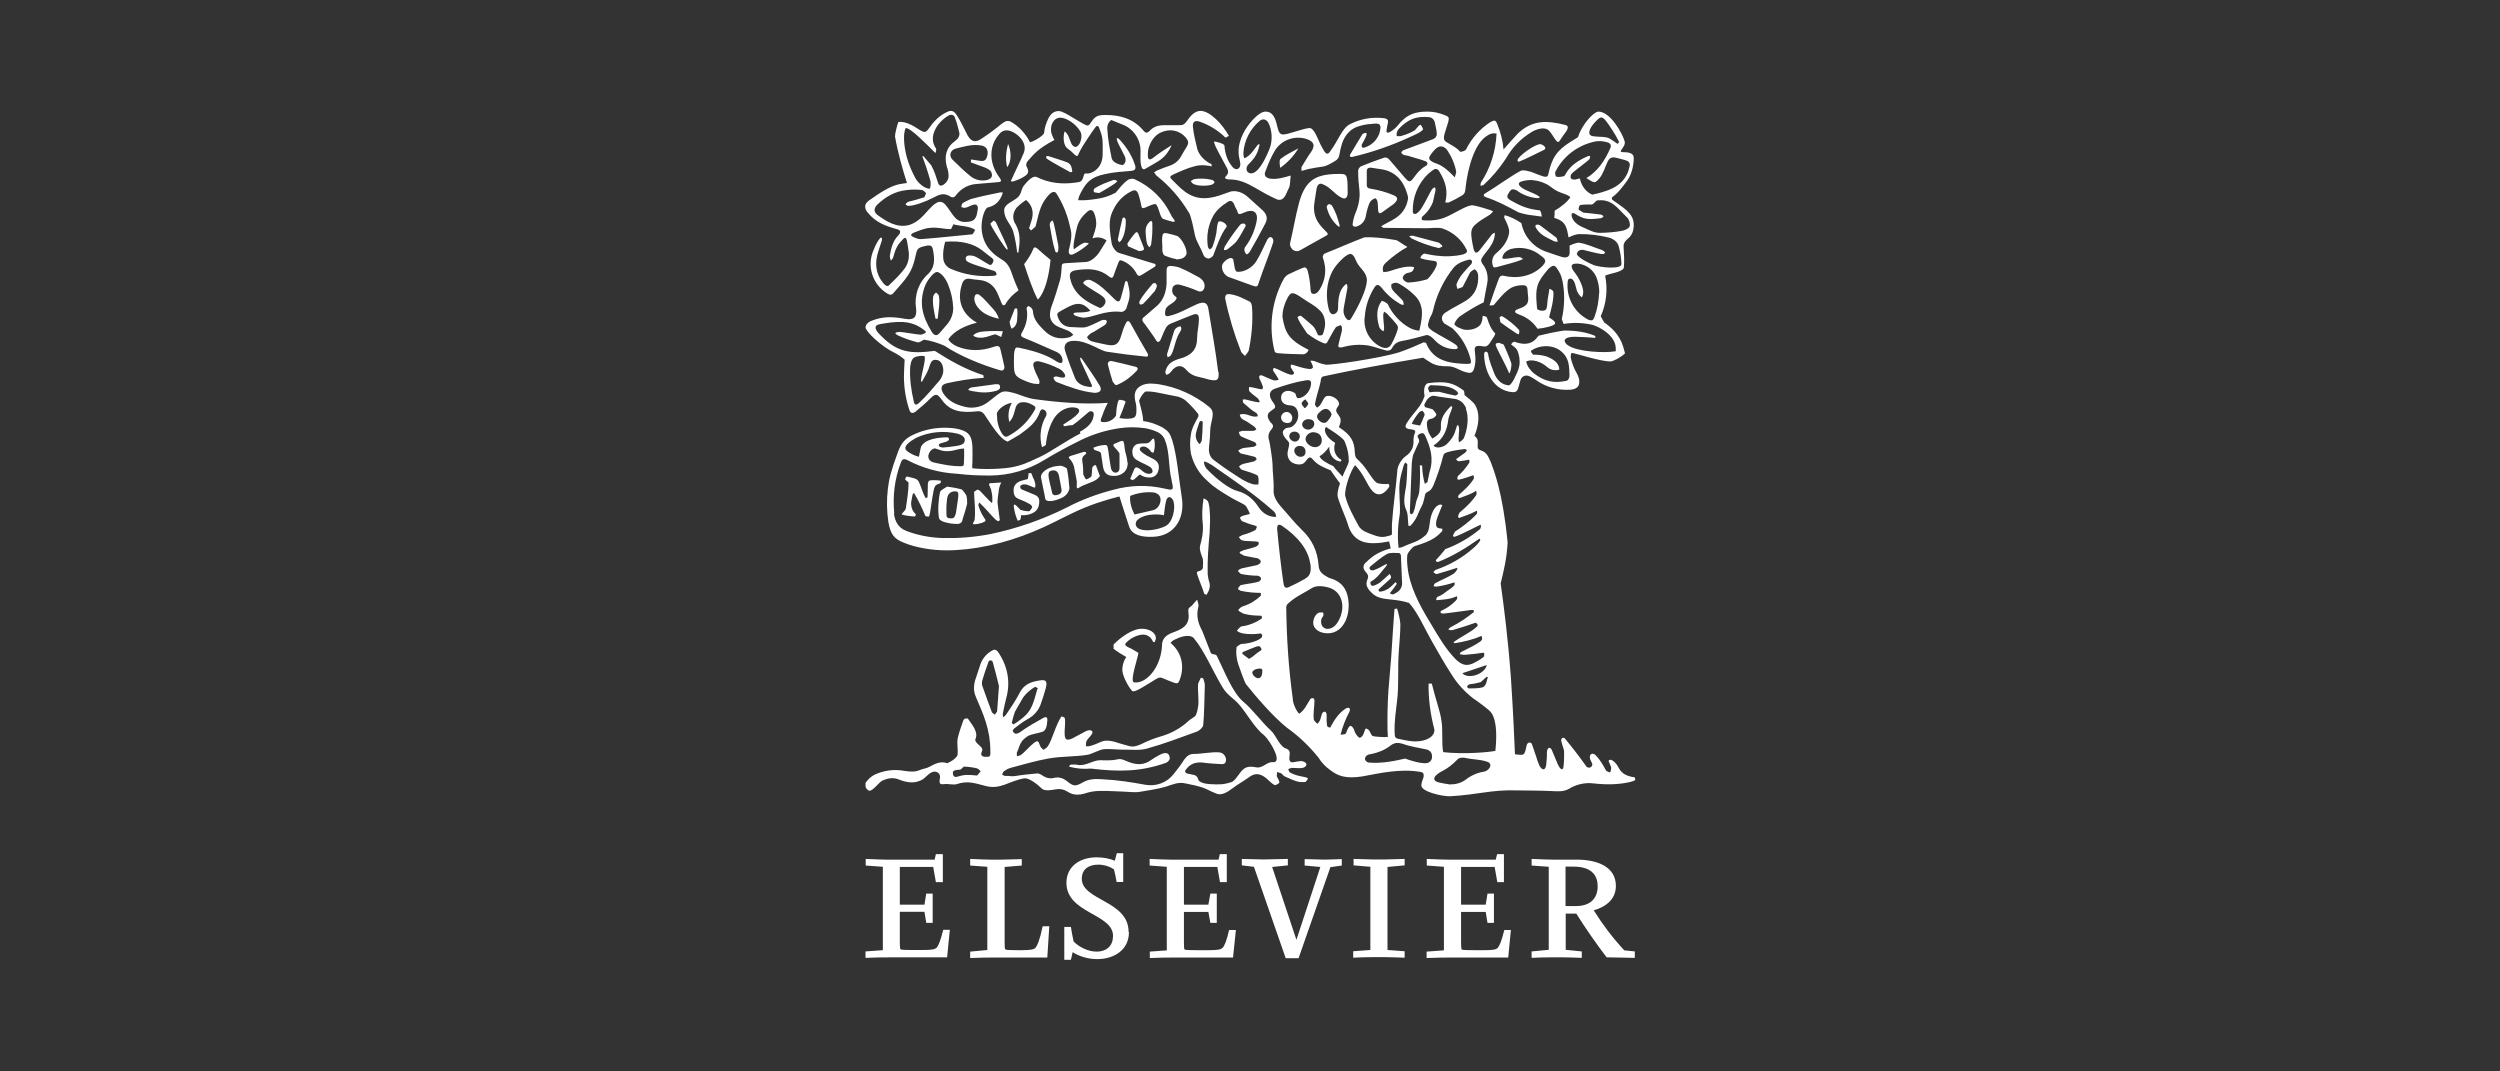<?xml version="1.0" encoding="UTF-8"?>
<svg id="Layer_1" data-name="Layer 1" xmlns="http://www.w3.org/2000/svg" viewBox="0 0 140 60">
  <rect x="0" y="0" width="140" height="60" fill="#333333" stroke="none"/>
  <defs>
    <style>
      .cls-1 {
        fill: #fff;
        stroke-width: 0px;
      }
    </style>
  </defs>
  <path class="cls-1" d="M60.47,24.18c.46-.24.73-.54.77-.89.07-.31-.21-.28-.27-.22-.26.21-.59.53-.91.74-.15,0-.3.03-.45.06-.04-.01-.08-.07-.06-.1.29-.19.61-.37.82-.62.13-.16.07-.3-.19-.33-.29-.04-.63.07-.9.31-.45.39-.67,1.24-.71,1.78-.1.09-.13.09-.22.13-.16-.59-.08-1.23.24-1.76.04-.11.01-.29-.15-.34-.1-.04-.14-.01-.19.09-.22.64-.61.91-1.15,1.31-.05.04-.54.31-.67.39-.43-.13-.91-.94-1.32-1.54-.08-.11-.22-.18-.36-.16-.89.1-1.55.03-2.03-.67-.22-.29-.31-.34-.58-.09-.3.31-.59.55-.89.8-.16.1-.27.07-.33-.13-.2-.6-.3-1.23-.3-1.87,0-.27.03-.67.04-.93-.17-.15-.36-.28-.56-.38-.75-.36-1.62-1.19-1.63-1.43,0-.06.04-.21.25-.33,1.09-.48,1.94-.07,2.26-.13.27-.02.36-.22.32-.62-.11-.72.15-1.45.7-1.93.37-.39.34-.83.25-1.31-.04-.22-.1-.28-.32-.26-.59.13-.56.15-.68.67-.07.33-.19.68-.37.95-.24.38-.56.7-.84,1.03-.1.13-.21.13-.35.04-.84-.51-1.17-1.56-.76-2.46.1-.26.24-.53.39-.68l.07.03s0,.1-.01.15l-.18.55c-.22.65-.19,1.25.24,1.8.14.18.27.23.34.15.27-.27.56-.53.79-.83.3-.33.38-.74.3-1.17-.02-.16-.05-.32-.08-.48-.04-.23-.14-.22-.25-.07-.27.27-.39.48-.52.98-.02.07-.07.13-.13.18-.04-.08-.06-.17-.06-.26.07-.45.18-.84.46-1.13.19-.2.14-.31-.04-.36-.64-.18-1.19-.36-1.67-.95-.08-.09-.13-.21-.13-.33,0-.13.07-.22.21-.33.56-.39,1.13-.79,1.68-.91.22-.04.34-.06.45-.07-.25-.79-.52-1.73-.67-2.61,0-.18.13-.67.19-.81.13-.01.27-.01.5.07.26.09.5.25.73.4.23.13.3.13.45-.07.26-.38.56-.71.95-.91.13-.07.22-.11.31-.11.13,0,.22.07.35.27.22.35.4.75.59,1.11.22.38.46.4.8.16.38-.25.72-.5,1.07-.79.33-.25.42-.25.77,0,.32.22.67.63.84.99.04.07.78-.33.8-.51.03-.32.12-.55.24-.81.16-.32.38-.41.58-.41.19,0,.53.21.79.37l.56.33c.3.16.31.16.49-.11.2-.31.37-.37.79-.37.82,0,1.56.21,2.12.88.1.13.2.15.33.02.23-.24.45-.33.88-.33h.76c.17,0,.28.01.44-.21.21-.3.45-.59.78-.59.53,0,1.23.75,1.59,1.4l-.19.1c-.4-.39-.87-.69-1.4-.88-.33-.13-.47,0-.42.33.04.39.15.79.24,1.19.11.36.43.68.79.84l.02.13c-.06-.01-.13-.04-.22-.04-.23-.04-.47-.04-.7.02-.45.11-.85.3-1.25.48-.2.1-.2.15-.03.31.22.21.43.45.68.63.72.54,1.43.43,2.23.13l.37-.13c.33-.06.69.07.96.33l.8.72c.25.24.31.46.15.76-.26.51-.55,1.03-.84,1.53-.04.08-.11.15-.19.19-.1-.07-.19-.26-.09-.42.36-.45.58-1.07.65-1.49.07-.42-.15-.61-.54-.5l-.33.13c-.14.05-.19,0-.22-.15-.05-.13-.12-.21-.16-.34-.09-.22-.22-.3-.41-.15-.33.21-.57.42-.77.74-.29.53-.4,1.13-.31,1.73,0,.07.07.13.11.17.06-.03.12-.08.15-.15.1-.26.17-.52.22-.8.02-.16.04-.44.1-.58.04-.07.16-.04.22-.02.17.07.24.15.26.27-.33.42-.54,1.05-.76,1.62-.04.07-.18.17-.27.17-.1,0-.24-.1-.27-.19-.13-.36-.37-.71-.47-1.06-.24-1.21-.32-1.28-.37-1.35-.47-.79-1.08-1.48-1.8-2.05-.06-.06-.09-.13-.13-.18.07-.03.12-.09.19-.11.23-.1.47-.19.71-.27.3-.11.5-.3.64-.57.08-.16.19-.31.28-.47.13-.22.11-.34-.05-.53-.29-.34-.74-.48-1.17-.36-.45.11-.73.44-.88.87-.06.15-.07.32-.07.48,0,.24.07.3.27.17.33-.27.71-.5,1.06-.73-.16.38-.4.68-.73.89-.22.14-.45.26-.67.39-.19.13-.25.07-.31-.15-.05-.24-.03-.48-.03-.72.04-.7-.39-1.35-1.05-1.58l-.59-.24c-.16.12-.24.31-.22.51.04.65.14,1.11.25,1.66.1.22.35.31.6.36.15-.07.27-.28.07-.61l-.29-.57c-.03-.07-.07-.14-.09-.22,0-.03-.02-.08,0-.12.04.01.07.01.15.09.37.4.67.85.86,1.42.07.22,0,.31-.21.33-.49.04-.99.07-1.46.18-.78.16-1.04.45-1.32.96-.12.22-.18.36-.19.5.27.02.59,0,1.03-.07.38-.05.74-.17,1.07-.35.21-.24.37-.49.68-.71.09-.07.3-.09.38-.04.9.4,1.62,1.11,2.04,2,.03.09.12.18.16.25.09.1.05.14-.07.13-.18-.05-.37-.1-.53-.16-.07-.03-.12-.13-.15-.21l-.16-.46c-.09-.19-.13-.19-.32-.12-.1.04-.2.07-.36.15-.13.05-.2.07-.23-.07-.04-.22-.1-.45-.16-.65-.09-.24-.19-.3-.42-.18-.45.23-.77.57-.99,1.02-.21.43-.29.73-.1,1.87.04.22.22.5.43.56l1.93.59c.1,0,.16.11.04.19-.24.16-.5.3-.74.46-.13.07-.19.04-.25-.07-.17-.33-.45-.59-.79-.73-.13-.06-.19-.04-.24.1-.09.21-.19.51-.27.73-.04.11-.1.16-.22.07-.55-.46-1.13-.48-1.8-.39-.33.04-.49.13-.41.47.19.93.99,1.36,1.68,1.66.1-.03.18-.1.24-.19.1-.15.07-.3-.07-.43-.27-.23-.83-.5-1.11-.75-.04-.15.27-.28.45-.17.5.23.89.65,1.29,1.04.21.2.3.18.37-.11.07-.22.15-.56.22-.82.04-.13.12-.09.15,0,.05.19.11.45.11.67,0,.24-.08.45-.15.67-.04.22-.22.34-.4.3-.85-.08-1.5.32-2.03.33-.12,0-.37-.07-.5-.13-.19-.15.09-.16.15-.16.22,0,.56,0,.73-.1-.05-.07-.15-.16-.23-.22-.48-.39-1.01.02-1.42.23-.23.13-.24.16-.15.4.15.37.42.51.78.51.21,0,.41.03.62.02.1,0,.2-.03.3-.07.27-.1.52-.24.77-.35.31-.04.3.11.16.27l-.63.39c-.07.04-.14.06-.19.1-.09.07-.2.18-.19.22.04.08.13.17.24.21.3.09.59.13.88.2.46.09.65-.04.78-.49.07-.25.15-.49.27-.72.07-.15.16-.16.25-.01.31.58.64,1.14.97,1.71.06.13,0,.19-.12.17-.72-.07-1.43-.16-2.15-.27-.24-.04-.48-.19-.73-.3-.37-.17-.74-.33-1.17-.31-.36,0-.57.22-.45.57.16.5.35,1.01.55,1.51.14.34.48.47.84.5.17.02.11-.1.07-.18l-.59-1.28c-.07-.22-.01-.24.1-.07.33.49.67.96.96,1.45.18.31-.04.4-.27.41-.75-.07-1.43-.33-2.15-.61-.07-.03-.18-.19-.16-.25.13-.13.3,0,.45,0,.17.03.24-.04.18-.18-.08-.15-.21-.27-.36-.33-.34-.17-.7-.3-1.07-.39-.22-.04-.37.05-.33.25.06.26.18.49.31.76.04.07.04.18.01.25-.13,0-.3.04-.85-.2-.56-.23-.56-.39-.56-1.07,0-.15,0-.44.03-.57.06-.19.07-.22.24-.19.58.12,1.17.27,1.74.55.17.07.33.22.51.29.15.05.22,0,.2-.15-.01-.2-.14-.37-.33-.45-.61-.26-1.22-.55-1.83-.79-.15-.06-.2-.13-.12-.28.24-.4.37-.87.27-1.37,0-.04.04-.09.09-.13.16.04.27.18.27.34.04.43.33.73.62,1.02q.57.59,1.37.4c.1-.01.18-.09.27-.15-.07-.06-.15-.16-.25-.21-.15-.07-.31-.12-.48-.19-.53-.2-.69-.58-.51-1.14.19-.51.35-1.03.5-1.55.06-.24.07-.5.09-.76,0-.15.11-.15.2-.16l1.17-.07c.3-.02.63-.37.75-.57l.39-.63c-.23-.18-.53-.22-.79-.12.09-.29.21-.56.21-.84,0-.18-.04-.39-.12-.58-.07-.18-.2-.21-.35-.1-.28.24-.52.52-.61.91s-.25,1.09-.17,1.22c.18-.13.42-.31.57-.36.07-.02.2,0,.27.04-.26.24-.57.45-.86.59-.22.1-.3-.03-.26-.24.25-.96.1-1.04.01-1.51-.15-.59-.39-1.15-.72-1.66-.1-.13-.27-.09-.49.18-.36.43-.45.79-.63,1.54l-.04.15-.25.22-.11-.13c.1-.34.2-.54.2-.82,0-.33-.15-.57-.37-.76-.27.18-.53.4-.59.52-.17.26-.17.6.01.85.28.5.24.99.15,1.58l-.07-.02c-.04-.38-.11-.76-.21-1.13-.06-.24-.22-.44-.34-.65-.13-.19-.24-.59-.13-.75.15-.26.62-.39.79-.63.19-.28.1-.4.33-.65.14-.17.45-.52.67-.4.67.33,1.38.41,2.13.31.32-.04.39-.04.48-.36.07-.27.11-.09.38-.18.45-.15.69-.56.69-1.04,0-.27.01-.54-.01-.82-.02-.24-.11-.47-.19-.68-.06-.14-.16-.11-.22,0-.19.24-.5.73-.67.99-.1.16-.18.31-.26.48-.04.13-.1.16-.22.04-.12-.13-.25-.24-.39-.34-.24-.16-.27-.65-.17-.96.1.06.18.18.24.33.09.21.13.45.3.52.22.11.43-.33.4-.64,0-.04-.02-.15-.07-.22-.24-.42-.78-.76-1.11-.76-.39,0-.63.48-.48.93.04.12.09.21.15.32-.91.48-1.16.79-1.52,1.21-.04.05-.09.2-.04.27.17.33.1.44-.24.63-.16.09-.37.17-.53.22-.02.01-.07-.02-.11-.03,0-.03.02-.06.04-.09.22-.5.47-.97.68-1.48.22-.54-.27-1.05-.71-1.22-.29-.11-.52-.04-.71.22-.48.58-.59,1.52.09,2.41.1.15.07.21-.1.22-.39.03-.77.07-1.17.1-.47.02-.91.25-1.19.63-.09.13-.21.16-.33.07-.3-.19-.56-.14-.88.04-.52.27-1.13.49-1.46.49-.05,0-.12-.04-.16-.09.03-.04.07-.11.19-.15.32-.07.58-.16.86-.24.05-.05.07-.18.1-.23-.05-.07-.16-.17-.24-.18-.27-.03-.54-.03-.81,0-.71.07-1.22.39-1.67.81-.21.21-.22.42,0,.59.52.37,1.08.74,1.78.56.49-.16.79-.52,1.11-.88.27-.28.59-.62.91-.26.45.52.54,1.06,1.28.96.28-.03.4-.13.48-.39l.06-.32c.02-.21-.09-.31-.29-.23-.13.04-.25.12-.39.15-.07.02-.16,0-.24-.03,0-.07.02-.18.07-.22.13-.09.3-.16.45-.23.56-.15,1.08-.26,1.63-.37.06-.01.11-.01.17,0l-.05.16c-.2.46-.47.6-.83.69-.04.04-.13.15-.2.36-.23.74-.1,1.51.4,2.05.18.2.4.36.63.5.39.22.49.59.63.99.09.24.19.49.3.73-.31.22-.57.48-.75.8-.07.07-.13.04-.18-.04l-.22-.53c-.19-.47-.52-.76-1.04-.81-.19-.01-.37-.04-.55-.07-.22-.02-.36.07-.43.32-.29.89-.01,1.66.84,2.14-.68.17-1.25.45-1.6.92.04.13.24.31.51.42.67.27,1.35.24,1.98.03.37-.13.39-.04.45.22l.19.83c.04.2-.07.31-.25.24-1.02-.3-2.23-.79-3.1-1.37-.37-.16-.75-.28-1.15-.34-.13.07-.24.17-.36.15-.38-.1-.74-.22-1.1-.39-.18-.1-.19-.16.04-.19.34,0,.96.15,1.28.15.31-.1.31-.15.12-.28-.75-.59-1.6-.45-2.43-.31-.3.06-.32.2-.15.44,1.08,1.22,1.89,1.22,3.21,1.06.86.55,1.72,1.04,2.72,1.36l.02.15c-.72.04-1.4.16-2.05.3-.33.07-.39.27-.22.56.27.43.69.63,1.17.75.35.1.7.07,1.04-.07.4-.19.66-.52,1.04-.73.22-.12.59.01.82.07.34.11.67.26,1.02.31,1.38.19,2.85.31,4.13.21-.16.3-.27.58-.37.87-.07.18,0,.22.18.21.27,0,.53-.16.65-.37.02-.21.02-.39.07-.6.02-.11.05-.27.13-.28.05,0,.37.04.33.13-.11.33-.21.57-.34.89.12.02.24.04.37.04.52,0,.6-.07.58-.59,0-.15-.03-.29-.07-.44-.07-.39.01-.65.35-.83.33-.16.67-.11.99-.07,1.03.17,2,.61,2.81,1.27.41.33.05.78.05,1.4,0,.39-.07.79-.07.99.01.32.15.49.27.58.36.27.75.55,1.13.79.39.25.58.41,1.04.56.1.03.24.03.33.02.02-.16.02-.32-.02-.48-.22-.15-.53-.22-.89-.34-.07-.02-.13-.11-.17-.19.07-.07.16-.12.26-.15l.58-.13s.12-.07.15-.13c-.03-.05-.07-.12-.12-.13-.24-.07-.55-.13-.75-.18-.07-.02-.11-.09-.17-.16.08-.07.18-.12.28-.15l.59-.07c.06-.02.11-.05.16-.1-.02-.06-.05-.13-.1-.16-.13-.06-.73-.28-.8-.35-.05-.05-.07-.13-.09-.22.09-.04.2-.07.28-.06h.5c.07,0,.15-.04.2-.09-.03-.06-.08-.12-.13-.16-.24-.15-.33-.25-.59-.37-.13-.07-.19-.15-.21-.3.09-.02.22-.04.33-.01.18.04.27.1.47.13.05.01.15,0,.21-.02,0-.05-.02-.11-.05-.15-.07-.07-.17-.11-.26-.18-.13-.09-.36-.31-.5-.42-.04-.04-.02-.15-.03-.19h.15c.18.04.45.12.59.14.27.05.23.01.12-.18-.16-.15-.33-.24-.49-.42-.04-.06-.03-.16-.02-.24.25.01.51.13.74.13.02-.04.04-.07.04-.13-.05-.15-.11-.3-.19-.45-.07-.17.02-.24.15-.19.18.07.46.22.65.27.07.02.17,0,.27-.04-.09-.18-.19-.32-.31-.5-.02-.04,0-.11.04-.16.3.09.62.3.89.37.13.05.21,0,.24-.06.02-.07-.2-.3-.19-.39,0-.06.02-.07.05-.11l.52.16c.38.1.59.13.65.04.07-.02,0-.2-.12-.41.3-.02.33.12.86.22.2.05,2.98-.34,4.11-.69.45-.15.96-.37,1.38-.56l.13.03c.32.82.99,1.07,1.68,1.14.2.02.42.04.63.04.2,0,.24-.05.19-.25-.17-.67-.52-1.28-1.03-1.75l-.45-.27c-.19-.2-.17-.43.04-.59.36-.24.83-.47,1.19-.69.52-.33.7-.85.67-1.39,0-.14-.07-.28-.19-.36-.1.04-.2.1-.27.19-.14.3-.28.54-.41.8-.1.05-.2.07-.29.11-.02-.09-.07-.18-.05-.27.16-.46.56-.83.83-1.13.11-.19-.05-.26-.13-.24-.3.07-.62.18-.85.43-.57.71-.97,1.54-1.17,2.43-.05.23-.15.31-.22.53-.1.33-.09.4.19.6.41.27.94.51,1.33.79.16.17.07.24-.09.23-.42,0-.83-.19-1.11-.5-.15-.16-.27-.27-.45-.29-.4.1-.96.27-1.37.33-.24.04-.42.14-.55.36-.08.19-.25.22-.45.15-.3-.08-.59-.19-.89-.25-.5-.08-1-.04-1.48.1-.2.03-.24-.01-.19-.21.05-.24.13-.48.18-.72,0-.1.02-.26-.07-.31-.1.04-.24.07-.28.13-.16.23-.27.48-.42.73-.1.2-.13.2-.34.11-.3-.13-.58-.31-.84-.51-.2-.32-.42-.59-.52-.86-.04-.07.07-.13.17-.13.22.18.49.4.69.59.13.15.18.3.27.49.02.04.24.04.27-.04.03-.07.07-.19.1-.34.07-.3.02-.71-.24-.97-.33-.33-.55-.4-1-.71-.56-.39-.65-.36-.85.01-.16.31-.27.65-.27,1.04.15.91.36,1.28,1.46,1.84-.01.06-.05.11-.09.15-.07.06-.11.1-.24.1-.39-.01-.93-.02-1.35-.06-.12,0-.19-.04-.22-.11-.34-1.35-.17-2.78.49-4.01.06-.12.15-.22.27-.29.23-.12.59-.27.82-.37.13-.06.2-.01.26.12.1.36.13.61.16.91.01.19.02.37.1.41.18.07.33-.07.42-.22.33-.54.42-1.15.18-1.8-.02-.06.03-.18.1-.22.76-.3,1.46-.62,2.23-.91.43-.02.98.02,1.74.15.13.01.39.24.67.39-.35.18-.86.55-1.22.89-.1.1-.22.24-.13.52.3-.01.45-.1.67-.16.34-.1.56-.15.83-.15.07,0,.15.01.22.03,0,.09-.05.17-.1.23-.1.09-.25.07-.36.13-.11.07-.22.19-.15.32.05.09.2.19.3.18.36-.02.68-.07,1.05-.18.16-.13.79-.95.43-1.02-.2-.04-.63-.07-.82-.17.03-.11.11-.21.22-.25.19.03.42.09.71.12.49.06.98.04,1.46-.07.2-.07.27-.15.2-.27-.27-.56-.76-.99-1.36-1.19-.27-.07-.59-.01-.87-.01l-2.39-.02c-.05,0-.11-.04-.16-.07.04-.04.09-.08.13-.1.22-.13.48-.24.71-.4.34-.23.56-.56.65-.99.02-.08.02-.15,0-.23-.22-.82-.67-1.41-1.6-1.51l-.46-.07c-.17-.01-.24.06-.24.22,0,.29.01.45,0,.74,0,.15.07.2.24.22.43.07.86.19,1.26.36.24.1.3.24,0,.5l-.67.48c-.12.07-.17.01-.19-.1-.01-.18-.01-.37-.04-.54-.02-.06-.05-.12-.1-.17-.16.03-.29.14-.36.3-.09.24-.15.46-.19.69-.04.28-.24.51-.51.59-.13.04-.25-.01-.23-.14.02-.15.05-.3.1-.45.22-.52.33-.96.28-1.45-.04-.34-.07-.68-.07-1.02-.01-.15.07-.28.22-.33.4-.16.78-.31,1.2-.45.14-.05.26,0,.37.15l.85.99c.22.24.28.23.48-.04.18-.25.37-.48.65-.64.15-.07.15-.22-.02-.28-.32-.12-.64-.19-.97-.3-.07-.02-.16-.02-.24-.05-.05-.02-.12-.09-.12-.13s.07-.11.12-.13c.61-.22,1.11-.42,1.66-.62.15-.07.22-.19.2-.34-.01-.2-.07-.37-.1-.56-.03-.18-.15-.31-.33-.33-.74-.07-1.19.13-1.69.65-.1.11-.15.26-.12.41.09.01.16.01.23,0,.36-.1.59-.21.79-.33.13-.15.24-.3.31-.3.04,0,.13.19.15.25-.07.09-.15.18-.73.43-1.04.48-2.13.86-3.25,1.12-.15.01-.14-.08-.1-.15.21-.36.45-.74.68-1.13.22-.13.28-.07.2.13-.07.16-.15.3-.24.46-.02.15.04.19.13.17.51-.14.88-.58.92-1.11,0-.19-.09-.25-.28-.24-.28.02-.59.04-.87.13-.52.13-.83.5-1,.97-.07.22-.12.45-.16.68-.04.24-.25.33-.47.45-.36.22-.55.18-.86.24-.26.04-.52.1-.78.18,0-.09-.02-.17,0-.22.18-.28.33-.56.52-.82.26-.38.19-.59-.22-.74-.67-.22-1.4.03-1.78.62-.22.36-.39.78-.54,1.17-.1.23,0,.37.24.42.38.07.83-.07,1.17-.17-.02.11-.03.54-.07.63l-.22.48c-.14.24-.3.32-.56.19-.4-.19-.79-.4-1.17-.63-.45-.26-.88-.45-1.37-.45-.05,0-.1,0-.15-.01-.16-.04-.17-.09-.07-.19.13-.13.13-.25.06-.41l-.51-.95c-.1-.18-.19-.36-.24-.56.13-.02.59.13.59.22.04.52.19.89.47,1.22.21.21.4.07.42-.13.04-.27-.33-.72.15-1.74.21-.46.85-1.25,1.26-1.25.22,0,.41.1.54.42.07.15.13.5.19.65.06.15.13.22.3.21.4-.05.96-.3,1.41-.36.29-.04.51.68.65.94.22.39.33.72.58.3.43-.59.63-1.26,1.09-1.47.58-.29,1.23-.4,1.87-.32.2.02.26.1.22.3-.04.12-.04.24-.07.37-.04.14.08.19.24.07.22-.13.37-.3.52-.49.39-.42.77-.62,1.53-.62.36,0,.63.07.95.19.24.09.28.13.22.37l-.22.71c-.07.33-.02.37.27.53.25.15.45.25.61.45.12,0,.23-.04.32-.11.31-.63.78-1.17,1.37-1.55.24-.13.3-.12.39.11.2.5.31.94.35,1.42.27-.31.58-.65.8-.89.8-.76,1.6-.75,2.67-.48.27.07.06.34-.1.55l-.21.31c-.07.11-.12.12-.21.02-.13-.16-.27-.43-.4-.56-.24-.24-.68-.1-.97.07-.6.36-1.1.87-1.44,1.48-.36.55-.78,1.05-1.26,1.49-.19.07-.19.07-.15-.13.54-.82.84-1.77.88-2.75-.18-.04-.36,0-.51.11-.74.42-1.11,1.89-1.22,2.88-.02.21-.02.37-.21.48-.31.18-.43.25-.74.39-.07.01-.12,0-.19,0,.15-.65.04-1.11-.33-1.73-.07-.12-.15-.18-.29-.13-.07.04-.15.1-.32.24-.59.55-.91,1.34-.88,2.14,0,.15.15.15.25.07.13-.11.2-.2.28-.34.19-.31.34-.64.52-.95.03-.07.12-.13.19-.15.04.07.04.16.02.22l-.13.59c-.12.32-.32.6-.59.82-.05.07-.09.21.06.22.64.03,1.01-.04,1.56-.33.58-.3.96-.54,1.22-.51.17.02,1.04.27,1.11.33-.04.09-.11.12-.16.18-.09.07-.51.3-.7.46-.3.24-.4.36-.34.85.03.22.07.43.12.65.02.07.07.16.12.18.07,0,.15-.06.19-.11.24-.3.48-.62.72-.92.04-.04.09-.07.15-.09,0,.06.01.11,0,.15-.05.36-.24.64-.46.91l-.15.19c-.19.27-.21.32-.01.59.22.33.26.69.19,1.04-.05.26-.13.65-.19,1.02-.47.22-.94.52-1.34.79-.25.22-.3.4-.3.45.12.15.23.17.46.27.33.1.94-.02,1.05-.37.04-.08.07-.24.07-.38.12.02.22.02.25.12.12.37.22.62.46.87-.03.1-.07.17-.18.33-.14.23-.26.43-.46.39-.07,0-.16-.03-.24-.03-.15,0-.3,0-.27.27.03.34.07.5,0,.85-.04.19-.1.4-.3.39-.47-.04-.77-.38-1.22-.37-.39.01-.65-.05-.85-.15-.24-.13-.41-.26-.52-.33-1.88.31-3.95.69-5.56,1.04-.17.04-.16.15-.19.33-.09.41-.24.81-.31,1.22-.01.07.07.15.12.21.04-.04.11-.07.16-.13.1-.14.16-.3.27-.45.19-.21.7.01.79.3.07.17-.16.25-.15.45.01.16.25.31.25.52,0,.19-.07.3-.1.4.7.45.87.82.89,1.4.02.18.02.27.12.37.1.1.25.24.32.33.33.38.62.98.85,1.04.11.04.39.06.61.04l.04.12c-.07.17-.27.38-.45.44-.51.16-.76-.6-1.04-1.04-.12-.2-.27-.4-.43-.57-.22.24-.59,1.23-.56,1.7.15.63.52,1.25.76,1.71.17.28.5.38.83.5.27.1.48.15.76.07.15-.04.2-.04.27-.1v-.57c.07-1.04.23-2.08.3-2.97,0-.24.18-.64.48-.85.32-.22.45-.52.43-.9,0-.13.02-.26.07-.37.1-.21-.1-.21-.3-.24-.22-.04-.27-.12-.16-.32.21-.35.5-.65.74-.98.15-.24.22-.41.27-.55-.06-.29-.04-.72.25-.73.94-.11,1.34-.03,1.94.42.04.06.04.15.04.22s.17.13.49.45c.24.23.48.88.07,1.87.21.13.2.32.18.54-.01.19.04.22.22.29.22.07.34.21.53.67.16.45.65,1.61.93,4.47-.05.9-.21,1.56-.39,2.29.19,1.37.41,3.06.58,5.37.14,2.18.18,3.3.22,4.2.39.03.5.11.59-.22l.07-.3c.07-.22.29-.14.3-.02l.24.7c.05.2.11.33.19.52.26.36.37.04.37-.22.03-.22.03-.41.03-.61.04-.26.18-.27.27-.1l.34.81c.13.28.26.36.31.19.04-.23.05-.64.04-.96-.05-.19-.13-.39-.16-.55,0-.22.18-.18.22-.11.42.51.83,1.04,1.21,1.58.22.13.36-.1.3-.19-.01-.09-.13-.2-.13-.38.03-.28.3-.16.36-.05.24.24.41.56.55.82.06.05.14.09.22.11.05-.07.07-.19.07-.26-.01-.09-.12-.3-.15-.39.1-.17.31.04.38.11.07.07.15.2.24.36.13.21.36.39.85.45,0,.04.03.1.03.15-.07.04-.18.1-.48.15-.51.1-1.15.12-1.86.04-.48-.06-.96.05-1.37.3-.3.17-.59.15-.94.13-.67-.03-1.34-.03-2.02-.04-1.41-.04-2.12.24-3.71.33-.52,0-1.6-.27-1.6-.6,0-.23.13-.42.13-.54,0-.15-.03-.19-.16-.22-1.14-.2-2.26.06-3.29.25-.88.13-1.34,0-1.8-.37-.26-.18-.47-.41-.64-.68-.51-.64-1.11-1.21-1.77-1.68-.74-.59-1.68-1.67-2.27-2.41-.13-.16-.36-.91-.45-1.13-.11-.32-.14-.65-.1-.98.09-.07.2-.16.28-.17.5-.01,1.11-.25,1.14-.4.05-.11-.03-.21-.13-.18-.26.04-.62.04-.88,0-.15-.02-.33-.09-.39-.16.09-.11.15-.19.24-.24.42-.05.81-.21,1.16-.45,0-.05,0-.1-.03-.15-.33-.01-.58-.01-.94-.1-.13-.04-.26-.11-.36-.21.1-.13.15-.17.27-.22.42-.13.72-.33,1-.59v-.16c-.34,0-.75-.03-1.14-.12-.17-.09-.19-.1,0-.31.27-.07.76-.11,1.02-.2.2-.1.16-.27-.04-.33-.32,0-.65-.04-.96-.1-.2-.18-.22-.19.04-.31l.85-.18c.33-.11.27-.32,0-.4-.26-.03-.44-.09-.7-.13-.34-.17-.33-.19-.06-.3l.54-.15c.15-.04.3-.1.33-.21,0-.04,0-.08-.01-.11-.23-.07-.7-.02-.91-.09-.07-.01-.15-.1-.19-.19l.2-.11c.25-.06.53-.17.73-.28.04-.06.06-.12.08-.19-.04-.03-.1-.06-.15-.07-.27-.07-.42-.13-.69-.24-.15-.19-.14-.22.06-.3l.39-.1c-.05-.13-.12-.26-.19-.39-.03-.05-.08-.1-.13-.13-.22-.13-.54-.27-.78-.42-.45-.27-.91-.54-1.26-.89-.47-.4-.79-.93-.94-1.53-.07-.37-.07-.76,0-1.13.04-.28.2-.58.35-.85.06-.1.1-.19.04-.27-.22-.28-.41-.48-.69-.74-.13-.1-.28-.18-.44-.22-.88-.16-1.43-.33-1.83-.28-.15.14-.27.32-.34.51.07.3.22.76.23,1.14.33.04.71.15,1.11.37.32.21.39.32.52.71.27.89.35,2.03.54,3.24.17,1.16-.44,2.12-1.61,2.16-.64.03-1.16-.1-1.33-.53-.21-.61-.36-1.12-.56-1.73-.83.21-1.71.49-2.6.92-.78.37-1.42.73-2.24,1.06-1.57.65-3.3,1.04-4.85,1.04-.82,0-1.73-.16-2.36-.42-.56-.22-.76-.45-.89-1.17-.09-.6-.1-1.22-.03-1.83.07-.59.17-1.01.58-2.12.18-.49.41-.72.79-.91.64-.31,1.34-.45,2.05-.41.24.01.56.05.79.15.45.16.51.52.53.96,0,.26.01.52,0,.78-.02.21-.01.29-.01.37.56.08,1.74.05,2.3-.07.46-.1.65-.17,1.48-.56.58-.26,1.37-.85,2.28-1.32h0ZM78.24,34.1c.05.11.18.67.18.86,0,.45-.04.87-.09,1.57-.07.92.02,1.86-.1,2.76-.05.45-.16,1.14-.13,1.74,0,.24.04.31.19.34.45.1.74.15.96.15.68,0,1.13-.31,1.07-.69-.22-.83-.33-1.69-.32-2.55h.18c.25,1.02.47,1.54.54,2.08.09.49,0,1.33.1,1.76,1.14.13,2.51.01,2.92-.07.1-.94.07-1.89-.33-2.25-.17-.16-.68-.54-.91-.69-.48-.37-.9-.83-1.22-1.35-.49-.77-.62-1.02-1.05-1.77-.4-.7-.67-1.3-.94-1.71-.17-.27-.32-.45-.39-.52-.36-.11-.65-.15-1.04-.19-.48-.05-.8-.1-1.08-.41-.24-.24-.33-.43-.19-.75.07-.17-.02-.29-.15-.43-.14-.18-.1-.37.07-.5.42-.42.82-.62,1.37-.77l-.09-.39c-.22.03-.47.1-.91.1-.62,0-1.17-.25-1.4-1.06-.08-.29-.45-1.11-.55-1.47-.07-.22,0-.5.11-.82-.19-.24-.36-.5-.52-.73-.33-.14-.73-.28-1-.61-.11-.13-.16-.14-.26-.07-.09.07-.11.16-.24.27-.12.1-.36.11-.59.01-.22-.09-.33-.32-.33-.54.02-.3.17-.56.04-.68-.23-.24-.45-.52-.17-.71.07-.07.24-.05.35-.1.29-.16.44-.51.36-.83-.06-.24-.19-.36-.44-.38-.35-.02-.5-.2-.5-.43,0-.3.26-.42.5-.37.1.02.23.07.31.15.02.11.07.27.16.25.4-.04.71-.46.71-.85,0-.13-.09-.2-.35-.14-.48.07-1.07.25-1.66.45-.33.11-.37.37-.19.67.06.07.1.15.15.22.07.12.04.21-.07.27l-.15.11c-.18.13-.2.28-.09.48.03.07.07.13.13.18.13.12.13.22,0,.37-.15.16-.2.39-.12.6.05.17.19,1.14.19,1.32,0,.5.09.99.06,1.46-.02.34.15.64.48,1.01.36.39.62.75,1.1,1.22.57.54.88,1.19.94,1.98.02.37.2.5.56.7.75.21,1.01.63,1.1,1.2.15,1.02-.35,2-1.26,1.91-.47-.04-.7-.33-.7-.57,0-.26.13-.52.35-.59.04-.01.17,0,.2,0,.02.05.03.11.02.16,0,.07-.09.1-.12.24-.02.09-.02.27.07.38.1.13.27.17.45.11.21-.07.35-.24.45-.43.42-.76.21-1.67-.6-1.87-.26-.07-.63-.11-.87.03-.5.31-.94.49-1.36.88-.07.06-.11.15-.1.24.02,1.69.13,3.37.36,5.05,0,.36.27.82.37.88.3-.22.37-.43.63-.84.13-.07.19-.03.22.08,0,.38-.08.74-.04,1.07.02.1.13.19.21.25.18-.16.19-.41.26-.59.2-.21.24.02.25.08-.01.24,0,.47.02.59,0,.1.1.12.18.14.22-.43.49-.82.84-1.05.21-.15.34-.02.22.19-.21.4-.37.82-.48,1.25.07,0,.14,0,.21-.02.04-.01.11-.03.13-.15.15-.37.23-.42.4-.15.07.25.19.43.33.5.22-.06.24-.33.33-.52.24.01.25.27.37.4.08.07.76.09.88.07l-.02-.39c-.01-.79,0-1.42.05-2.2.06-.82.15-1.66.19-2.38.03-.59.1-1.5.15-2.2l.15-.02ZM89.36,18.93c-.18-.03-.92-.07-1.12-.07-.16,0-.61,0-.62.23,0,.07.09.19.19.25.54.37,2.06.44,2.67.33.01-.15,0-.32-.05-.45-.15-.45-.71-.85-1.22-1.02-.54-.13-1.1-.15-1.65-.06l-.1-.27c.18-.8.16-1.54.04-2.13-.07-.33-.15-.48-.33-.74-.1-.15-.22-.14-.36-.03-.09.07-.18.17-.33.37-.51.62-.49,1.04-.4,1.97.06.04.13.09.3.09s.24-.07.26-.3c.01-.31.09-.64.13-.93.07.02.21.11.22.16.03.48-.13.99-.24,1.44.03.05.39.21.33.36-.04.11-.59.25-.98.28-.22-.34-.54-.6-.91-.75-.22-.09-.47-.16-.28-.31l.3-.12c.52-.22.35-.51.33-1.02-.02-.19-.1-.24-.27-.24-.26.01-.43.04-.65.15-.39.24-.68.63-.96.95-.05.05-.16.03-.25.03.15-.47.34-.98.49-1.4.05-.15.12-.3.28-.26.8.19,1.62.03,2.18-.53.24-.25.24-.37-.07-.59-.47-.4-1.11-.53-1.71-.37-.24.1-.41.24-.45.49-.02.15.72-.06.98-.04.07,0,.13.07.18.11-.48.21-1.02.31-1.48.45-.15.04-.21,0-.23-.15-.06-.24.03-.5.23-.65.35-.3.62-.65.7-1.11.04-.25-.16-.63-.27-.85-.01-.06.01-.1.02-.15.29.07.7.27.94.45.15.77.71,1.39,1.46,1.62.26.09.53.19.81.27.25.07.45,0,.43-.27v-.37c.21-.1.46-.17.52-.16.42.06.85.27,1.29.41.3.15.15.25-.06.22-.33-.05-.65-.15-.96-.22-.2-.04-.36.04-.39.24.13.24.74.52.96.61.33.12,1.56.26,1.54-.07-.01-.33-.06-.66-.15-.98-.07-.27-.31-.43-.57-.5-.54-.13-1.09-.2-1.65-.19-.13,0-.37.07-.59.19l-.07-.36c-.12-.5-.36-.62-.73-.74.02-.15.02-.24.02-.4.33-.19.73-.5.88-.76-.13-.13-.37-.19-.5-.24-.5-.18-.56-.37-.9-.52-.25-.12-.52-.18-.8-.2-.25,0-.59.06-.67.16-.04.07,0,.17.15.27.22.17.69.3.92.46.15.08.07.12-.02.13-.32-.02-.62-.11-.91-.26-.17-.09-.22-.16-.35-.21-.22-.07-.26-.01-.41.24-.11.19.02.28.18.37.53.3.93.47,1.6.54.07.07.09.2.11.35-.67-.09-.89-.1-1.31-.24-.66-.36-1.19-.64-1.83-.85-.12-.05-.16-.13-.03-.21.67-.4,1.31-.89,1.98-1.26.1-.05.25-.03.37,0,.33.06.44.16.76.26.19.07.38.13.42-.05.1-.49.25-.85.39-1.06.3-.45.72-.69,1.28-1.04.21-.71.89-1.43,1.14-1.43.67,0,1.34,1.21,1.47,1.66.09.33-.45.61-.09.61.31,0,.6.05.6.32,0,.47-.13.94-.37,1.28-.25.34-.52.71-.86.94l.02.12c.58.43,1.21.74,1.21,1.4,0,.35-.1.59-.3.76-.16.13-.28.27-.27.47.02.45.05.71.02,1.15-.02.3-.93.36-1.05.49.15.76.07,1.55-.25,2.26l.19.34c.92.65,1.04,1.23,1.17,1.74-.25.24-.67.45-.82.45-.59,0-1.91-.45-2.17-.48-.1.19-.04.36.09.73.12.33.34.56.34.88,0,.15-.02.39-.45.45-.7.06-1.41-.13-1.98-.54-.12-.07-.22-.15-.34-.2-.2-.11-.45-.03-.52.2l-.13.45c-.07.24-.2.27-.53.2-.94-.2-1.38-1.22-1.38-2.12.04-.19.19-.11.22-.02.06.44.25.86.39,1.22.18.34.4.53.77.57.07,0,.18-.14.27-.3.2-.42.39-.71.33-1.2-.02-.17-.07-.42-.2-.57-.06-.07-.16-.13-.27-.22.05-.08.13-.17.2-.15.42.15.73.15.99,0,.16-.09.24-.2.35-.34.36-.09.94-.22,1.43-.29.67,0,1.26.09,1.76.31l-.03.11ZM63.95,35.21c.36,0,.79.18.78.56l-.07.19s-.06,0-.09-.02c-.13-.29-.35-.45-.7-.39-.33.07-.61.23-.82.46-.14.15.15.24.33.33l.37.22c0,.19-.5,1.6-.25,1.65.64.11,1.48-.76,1.57-2-.02-.45.23-.67.72-.83.58-.22.85-.48.76-1.11-.04-.31.13-.22.3-.48l.19-.21c.03.09.1.3.07.39-.13.51-.03.91.22,1.37l.48,1.23c.11.12.22.02.33.15.41.82.87,2.06,1.49,2.58.51.42,1.05,1.17,1.54,1.61.28.25.48.88.83,1,.25.09.24.22.21.45-.04.28.07.33.18.33.17-.02.33-.07.51-.07.39.08.3.34.01.39-.19.02-.38-.01-.57-.01-.07.01-.13.04-.2.07.02.07.05.15.1.19.31.17.53.19.84.26.06,0,.1.04.17.07-.02.05-.09.17-.15.2-.1.01-.22.01-.34,0-.27-.06-.53-.18-.79-.3-.09-.03-.15-.13-.23-.19-.07-.03-.15-.04-.22-.07,0,.09-.03.17-.02.24.06.12.19.33.13.37-.02.04-.2.15-.25.12-.22-.1-.4-.36-.61-.48-.27-.17-.51-.17-.76,0-.26.18-.49.33-.73.48-.3.2-.63.52-.99.52-.2,0-.7-.3-.92-.37-.42-.13-.55-.15-.99-.24-.37-.09-.7.05-1.08.18-.46.14-.96.2-1.46.29-.28.05-.61,0-.91-.01-.45-.01-.88-.05-1.31-.04-.3,0-.61.05-.89.15-.13.04-.27.06-.39.06-.2,0-.39-.05-.58-.18-.19-.12-.41-.16-.63-.12-.21.04-.62.12-.79-.04-.21-.21-.71-.62-.99-.57-.88.15-1.31.65-2.17.42-.61-.16-1.01-.3-1.6-.1-.15.06-.53-.03-.69,0-.22.03-.3-.01-.27-.24l.02-.12c.04-.23-.19-.4-.41-.32-.24.07-.39.33-.62.45-.42.21-.82.15-1.28-.03-.31-.13-.63-.07-.93.07-.19.1-.5.56-.71.56-.07,0-.19-.12-.22-.22v-.22c.13-.19.29-.34.49-.45.53-.25,1.12-.33,1.69-.22.27.04.56.07.81-.03.2-.09.41-.1.59-.2.33-.18.62-.33,1-.2.27-.13.42-.22.56-.42.07-.33-.05-.68.03-1.01.07-.3.2-.67.3-.95.06-.15.16-.13.26-.12.27.39.59.76.43,1.13-.11.25.47.43.37.68-.1.19-.05.31.14.33h.15c.17.01.18-.1.17-.31,0-1.22-.39-2.06-.8-3.02-.17-.37-.14-.74,0-1.11l.25-.76c.13-.36.43-.67.76-.8.04,0,.17.04.2.1.54.76.74,1.69.48,2.61-.07.27-.13.56-.19.86-.01.07,0,.15.02.22.05-.04.12-.09.16-.15.27-.4.54-.79.76-1.22s.55-.59.98-.67c.47-.1.6-.04.48.42-.07.27-.16.53-.24.77-.12.42-.4.76-.79.96-.27.15-.51.35-.74.52-.09.12-.11.11-.01.23.09.11.22.04.33-.02.44-.32.89-.57,1.34-.82.16-.07.22-.01.2.18-.02.22-.05.53-.27.61-.24.08-.57.12-.79.22-.14.09-.27.19-.37.32-.15.22-.15.37-.27.61-.02.05,0,.14,0,.22.07-.03.15-.03.2-.06.29-.21.45-.45.73-.67.22-.17.27-.15.36.13.03.09.1.16.19.24.09-.06.19-.11.25-.2.26-.39.42-1.16.76-1.67.06,0,.13.04.18.07.07.17-.02.76,0,.88,0,.36.12.43.45.27.25-.13.48-.26.73-.39.27-.13.48-.03.33.18-.08.13-.21.22-.28.36-.04.07-.04.2-.04.3.07,0,.18.01.25-.02.2-.05.39-.14.58-.22.26-.12.53-.08.82,0,.27.1.56.16.82.24.22.05.45-.04.65-.13.38-.19.77-.34,1.17-.45.54-.17,1.04-.45,1.46-.84.1-.1.24-.16.36-.26.09-.07.16-.42.17-.53.07-.3-.04-.99.01-1.31.04-.07.1-.24.15-.32l.13.04c.04.11.09.28.09.37-.02.53-.03,1.72-.09,2.24,0,.12-.21.31-.33.36-.94.34-1.88.7-2.82.96-.42.12-.89.05-1.34.06-.36,0-.71-.05-1.05-.03-.27.02-.67.27-.95.32-.77.12-1.44.07-2.2.21-.71.13-1.38.33-2.06.51-.18.05-.27.1-.42.21-.05.04-.07.13-.09.18.07.04.15.09.22.07.17-.01.31.04.49.01.42-.07.83-.11,1.26-.15.09,0,.21.06.29.12.21.14.42.19.65.13.25-.06.48,0,.7.17.39.31.48.33.93.07.34-.19.72-.19,1.1-.16.85.04,1.63.17,2.4.31.6.1,1.2-.13,1.57-.61.22-.27.42-.54.59-.81.14-.19.3-.31.52-.31.48,0,.96-.12,1.43-.09.27.02.39.27.39.42-.01.16-.07.25-.26.24-.36-.02-.72-.04-1.07-.09-.37-.03-.67.07-.89.36-.12.13-.09.22.09.27.07,0,.17.04.25.05.19.02.28.11.33.29.04.11.27.22.65.24.5.03.76.03,1.19-.11.18-.06.3-.27.42-.42.28-.41.48-.51.98-.41.36.07.59-.31.91-.29.59.07-.07-1.11-.45-1.49-.51-.38-.92-1.13-1.37-1.68-.33-.41-.72-.56-1-1.06-.54-.9-.99-2-1.59-2.72-.24-.24-.75-.07-1,.06-.12.04-.22.11-.3.21.73.62.76,1.47.5,2.1-.07.2-.15.19-.36.11-.19-.07-.39-.15-.57-.23-.13-.07-.24-.04-.37.04-.55.33-1.22.79-1.34.68-.22-.22-.58-.89-.56-1.23.01-.28.11-.52.22-.68-.25-.14-.49-.29-.71-.46v-.24c.45-.45,1.08-.88,1.56-.88h0ZM50.06,28.76c.06.44.24.79.67.96.61.25,1.41.4,2.09.41.81.02,1.69-.04,2.64-.22,1.48-.31,2.92-.81,4.28-1.49.82-.43,1.7-.76,2.6-.99.94-.26,1.92-.29,2.87-.07.42.1.51.1.45-.21-.03-.2-.09-.4-.12-.61-.1-.71-.07-1.38-.34-1.99-.09-.16-.23-.29-.39-.36-.22-.1-.45-.17-.68-.21-.48-.07-.96-.07-1.44,0-.75.11-1.48.33-2.17.67-.74.36-1.48.77-2.04,1.11-.91.56-1.95.86-3.01.87-.71,0-1.17-.02-1.88-.1-.97-.05-1.91-.31-2.77-.76-.19-.1-.3-.07-.37.13-.35.91-.47,1.89-.37,2.86h-.01ZM83.08,36.55c-.24.04-.76.1-1.05.12-.1,0-.19-.01-.29-.04.04-.09.07-.12.13-.14.36-.19.75-.36,1.02-.56.15-.11.12-.22.07-.32-.5.22-.96.32-1.49.41-.04,0-.06-.04-.07-.06.41-.3.95-.55,1.25-.82.2-.16.05-.21-.01-.27-.43.15-.86.29-1.31.42-.07,0-.14,0-.21-.02,0-.09.09-.13.16-.17.45-.23.87-.51,1.26-.83l-.02-.11h-.15c-.35.04-1.12.16-1.54.2-.21,0-.17-.12-.13-.15.33-.15.59-.33.84-.59.09-.1.07-.19.04-.23-.4.19-.86.19-1.13.22-.05-.07.01-.15.04-.18.33-.13.39-.23.56-.34.11-.07.35-.24.4-.33.02-.03.01-.12,0-.15-.32.11-.65.19-.99.24-.06,0-.12,0-.18-.03.03-.07.04-.13.09-.16.46-.24.71-.33,1.03-.53.1-.07.19-.21.22-.29l-.03-.04c-.37.12-.75.24-1.14.35-.07-.01-.11-.06-.18-.11.03-.05.08-.1.13-.13.77-.26,1.49-.67,2.1-1.21.18-.15.33-.32.4-.45l-.05-.09c-.74.52-1.46.97-2.32,1.31-.17-.01-.13-.12-.07-.16.07-.07.3-.33.48-.56.71-.26,1.36-.64,1.94-1.12.04-.04.07-.17.04-.25-.38.17-.96.5-1.46.68l-.1-.03c.02-.09.07-.17.12-.26.34-.22.83-.57,1.22-.99.01-.05.04-.12,0-.18-.32.17-.68.3-1,.41-.11-.07.02-.27.04-.31.47-.39.69-.64.92-.96.04-.07.04-.14,0-.26-.26.19-.63.3-.92.41l-.08-.02c-.01-.1,0-.07.03-.15.34-.31.63-.56.84-.91.02-.04.01-.13-.02-.2-.28.1-.5.18-.8.25-.04,0-.07,0-.1-.02.01-.1,0-.12.04-.19.21-.18.42-.42.61-.71.05-.07.04-.15,0-.2-.15.04-.42.07-.55.09-.06.01-.13-.05-.17-.12l.52-.37s.07-.09.09-.14c-.07-.03-.12-.07-.16-.05-.22.03-.43.05-.65.1-.49.1-.49.17-.53.31-.14.55-.32,1.09-.54,1.62-.07.15-.15.29-.3.35-.21.1-.16.22-.22.42-.09.4-.15.37-.31.76-.1.28-.26.53-.46.74h-.11l-.04-.56c-.04-.37-.12-.29-.18-.67-.04-.33.04-.69.09-.98.04-.33.07-.91.07-1.24-.03-.02-.06-.07-.1-.1-.05.04-.08.09-.1.15-.07.25-.19.65-.22.91-.08.61.04,1.19,0,1.81-.11.63-.14,1.28-.07,1.91.2-.02.19-.04.47-.16.37-.15.64-.2,1.02-.53.27-.23.22-.68.32-1.05.13-.45.3-.61.48-.68.05-.01.1,0,.16.02-.1.25-.16.39-.26.65-.09.23-.18.61.07.65l.19.03s.01.11-.02.15c-.24.23-.43.5-1.52.82-.13.04-.4.37-.42.5-.02.17-.02.37.01.65.11,1.09.65,2.12,1.26,3.12.51.86.89,1.51,1.45,2.08.26.24.53.42.96.22.23-.11.52-.29.59-.36.04-.04.04-.12.04-.19h0ZM68.24,20.84c.03.43-.05.54-.6.4-.58-.18-.85-.12-1.22-.54-.22-.26-.5-.26-.74-.01-.11.13-.19.27-.37.3-.03-.06-.07-.14-.04-.21.06-.25.22-.45.45-.56.17-.09.38-.15.56-.2.51-.2.76-.5.76-1.11,0-.34.1-.68.1-1.04,0-.25-.09-.33-.33-.25-.42.16-.82.33-1.24.5-.15.06-.24.15-.3.28-.12.22-.19.45-.3.67-.1.13-.18.07-.21.01-.2-.32-.45-.65-.65-.93-.19-.22-.19-.3.02-.45l.69-.6c.34-.32.48-.74.51-1.22v-.65c-.01-.28.04-.36.33-.33.2.02.4.07.56.16.31.13.62.31.94.48.16.1.28.24.3.45,0,.24-.15.4-.37.31-.34-.15-.69-.27-1.05-.36-.18-.04-.36.05-.39.22-.07.41.27.43.24.54-.09.29-.56.37-.62.64-.05.24-.05.4.16.36.59-.12,1.16-.48,1.61-.67.39-.16.59-.1.64.33.21,1.26.4,2.35.54,3.47h0ZM77.37,16.84c.11.03.25.1.34.18.22.5.68,1.05,1.25,1.35.19.1.37.13.52.15.05-.22.15-.59.15-1,0-.32-.1-.67-.39-.96-.26-.26-.56-.49-.89-.67-.14-.08-.31-.07-.44.04,0,.07,0,.19.04.25.14.24.48.47.63.7.05.24.04.22-.16.15-.41-.24-.77-.55-1.06-.93-.17-.19-.28-.19-.4.01-.3.48-.49,1.03-.53,1.6-.11.7.25,1.39.89,1.71.27.12.48.09.61-.17.14-.26.24-.48.33-.77.04-.15.04-.21-.07-.34-.14-.18-.29-.34-.45-.5-.06-.08-.14-.14-.22-.18-.04.05-.06.12-.06.19,0,.23.04.47.05.7,0,.06,0,.15-.04.2-.12-.06-.22-.16-.25-.3-.15-.55-.13-1.03.16-1.4h0ZM51.72,8.75l.43.51c.18.33.27.64.36.91.07.27.19.27.36.15.15-.11.27-.3.25-.52-.01-.16-.04-.32-.1-.47-.15-.58-.04-1.07.46-1.43.17-.12.3-.31.23-.52-.07-.29-.14-.56-.25-.83-.04-.12-.21-.15-.32-.09-.56.3-1.23,1.15-.72,1.86.02.04,0,.18-.04.25-.47-.47-1.39-1.42-1.66-1.4-.07.13-.13.41-.07.96.07.54.21,1.1.62,1.86.1.17.2.27.35.39.1.09.3.19.45.19.05-.12.06-.31.03-.45-.14-.5-.27-.89-.45-1.36l.08-.02ZM89.2,10.89c.39-.07.71-.19.86-.24.64-.24,1.06-.65,1.2-1.35.04-.19-.07-.29-.27-.34l-.42-.11c-.41-.12-.49.05-.65.45-.12.3-.24.64-.56.89-.1.08-.43-.16-.52-.22.62-.37,1.03-.96,1.34-1.68.07-.13,0-.27-.14-.31-.2-.07-.41-.09-.64-.07-.99.18-1.85.81-2.3,1.71-.03.07,0,.24.05.27.09.04.31.01.41-.02.06,0,.09-.09.13-.15.26-.46.7-.74,1.2-.96.15-.07.2-.02.12.15-.1.13-1,.76-1.02.85-.12.26.06.3.21.3l.27-.07c.1.48.39.79.72.92h0ZM75.47,10.82c-.01.22-.1.35-.3.27-.42-.18-.67-.63-1.14-.79-.17-.06-.27.1-.3.25-.07.48-.15.9-.15,1.08,0,.65.35,1.01.7,1.36.1.09.1.15,0,.2l-1.43.8c-.13.09-.3.11-.45,0-.14-.13-.19-.28-.14-.44.17-.72.29-1.46.48-2.17.3-1.11.78-1.49,1.59-1.6.29-.04.5-.04.73-.04.24,0,.34.04.37.26.03.15.04.31.04.81h0ZM76.55,15.74c0-.54-.44-.7-.62-1.16-.18-.45-.34-.45-.71-.13-.42.39-.67.73-.82,1.3-.13.51-.12,1.05.01,1.56.04.16.13.33.3.28.13-.04.22-.16.22-.3,0-.46.04-.91.27-1.2.1-.13.15-.16.21-.2.07.11.04.24.04.27-.07.34-.12.69-.19,1.03-.04.23-.04.36.07.56.13.21.24.23.33.09.42-.68.88-1.65.88-2.11h0ZM53.38,17.24c-.02-.46-.12-.91-.3-1.34-.18-.42-.45-.67-.62-.67-.16,0-.54.45-.67.81-.33.91-.15,1.66.38,2.53.07.11.22.32.42.11.16-.19.29-.32.45-.52.21-.24.35-.59.34-.93ZM73.37,31.56c-.1-.76-.67-1.51-1.63-2.15-.2-.08-.22.05-.22.22.1,1.06.22,2.13.36,3.07.04.21.13.27.33.16.29-.13.56-.27.84-.43.25-.15.41-.29.33-.88h0ZM82.11,22.88c-.15-.37-.4-.53-.77-.56-.37-.04-.68-.1-1.08-.16-.22.03-.37.21-.5.5,0,.06.03.13.07.15.13.04.36.09.39.11.04.03.19.19.22.3-.03.1-.16.22-.33.24-.22.04-.22.22-.19.45.03.22.11.41.29.65.15-.09.22-.13.33-.24.12-.11.17-.27.15-.43-.03-.48.24-.83.57-1.15l.07.04c-.05.27-.2.48-.23.75-.07.56-.26,1.04-.82,1.42.17.22.59.06.73-.07.23-.22.42-.47.5-.79l.09-.28s.05.01.07.02c.11.21-.04.63.03.94.11-.05.2-.13.27-.22.21-.49.31-1.22.11-1.67h0ZM89.1,11.45c-.1,0-.48,0-.59.03-.09.02-.13.23-.09.27.11.07.18.13.27.16.35.04.5.04.91.1.07,0,.15.04.2.11-.04.03-.07.08-.15.1-.74.09-.96.07-1.48-.27-.14-.06-.19.04-.15.18.07.25.28.46.67.62.3.13.6.3.91.29.48-.01.82-.04,1.21-.11.21-.03.42-.15.45-.25.04-.1,0-.33-.12-.48l-.28-.28c-.45-.47-.73-.76-1.4-.7-.09,0-.22.24-.35.24h0ZM89.56,16.39c0-.27-.04-.48-.11-.72-.14-.5-.58-.86-1.1-.91-.27,0-.41.04-.3.3.03.09.27.35.37.56.13.25.24.51.24.73,0,.1-.02.2-.07.3-.16-.09-.25-.29-.29-.39-.07-.24-.09-.38-.16-.51-.07-.12-.15-.15-.19-.15-.1,0-.15.04-.16.18-.09.88.37,1.73,1.17,2.13.21.07.26.02.33-.16.16-.43.24-.89.26-1.35h0ZM52.93,13.53c-.1.39-.13.65-.11.88,0,.28.15.52.41.64.78.34,1.63.47,2.47.39.03,0,.11-.05.11-.07-.02-.17-.11-.2-.27-.24-.35-.12-1.28-.37-1.41-.52-.1-.13-.05-.27.1-.3.13-.01.27,0,.41.07.23.11.43.26.67.39.07.04.16.13.25,0,.07-.11.13-.21-.01-.32l-.55-.43c-.48-.38-1.19-.56-2.08-.48h0ZM69.91,19.67c-.04.08-.11.16-.19.26-.09-.09-.18-.15-.22-.24-.38-.96-.68-1.96-.89-2.97-.01-.19.06-.26.22-.25.42.04.79.24,1.17.43.06.04.1.17.11.26.07.84-.03,1.78-.19,2.51h0ZM51.63,21.38l-.06-.03c.04-.5.3-1.22.2-1.41-.17-.03-.35,0-.51.05-.18.07-.25.25-.29.55-.04.66.06,1.34.2,1.93.04.22.13.24.3.09.42-.39.82-.88,1.14-1.25.22-.29.26-.56.17-.84-.07-.23-.23-.32-.4-.32-.19,0-.25.14-.3.28-.1.36-.27.62-.45.94h0ZM85.9,19.86c.33,0,.61.07.7.1.4.15.58.33.65.47.07.13.07.2.07.27-.23.07-.48.02-.66-.13-.36-.33-.88-.48-1.19-.33.02.23.24.52.43.67.62.48,1.17.56,1.84.41.11-.04.16-.2.15-.33-.02-.43,0-.89-.4-1.26-.45-.42-1.08-.41-1.52-.22-.07.04-.19.09-.24.15,0,.05.07.16.16.22h0ZM70.46,8.09c.13-.03.07.03.04.15-.07.38-.3.68-.56.94-.15.13-.18.34-.07.45.19.18.42.02.56-.12.3-.33.48-.74.65-1.14.21-.5.16-1.11-.07-1.53-.13-.18-.32-.2-.47-.07-.53.45-.86,1.09-.91,1.78,0,.1,0,.27.07.31.34-.15.55-.52.74-.76h.01ZM79.52,26.06s.1,0,.12.01c0,.4.1.88.15,1.02.06-.02.11-.06.15-.1l.11-.54c.25-.76.07-1.37-.25-2.07-.06-.13-.15-.15-.28-.09-.1.04-.18.11-.1.24.07.11.07.2,0,.31-.1.2-.18.42-.29.65-.04.15-.05.27-.07.45l-.11,2.75c.04.15.13.12.19.03.06-.15.1-.29.13-.45.07-.43.2-.45.22-.88.04-.45.04-.89.02-1.34h0ZM54.37,9.1s0-.15.01-.17l.46.07c.22.04.33.01.41-.16.13-.33.06-.62-.28-.69-.52-.1-1.04.07-1.48.18-.29.1-.36.4-.15.61.33.32.65.64,1,.92.28.23.62.29.94.22.15-.04.27-.13.27-.27,0-.1-.04-.2-.11-.27-.08-.06-.17-.11-.26-.15l-.82-.3ZM53.91,29.08c-.03.15-.1.27-.34.26-.23,0-.45-.04-.67-.1-.24-.07-.3-.16-.32-.24-.07-.45-.03-1.05.07-1.47.03-.07.28-.22.39-.28.32.04.57.09.8.15.09.05.27.32.28.36.04.14.04.3.04.45-.09.37-.2.69-.26.88h0ZM78.69,42.48c.59.22,1.05.29,1.23.25.19-.04.3-.22.27-.4,0-.16-.09-.3-.3-.36-.45-.1-.92-.16-1.35-.32-.25-.07-.45-.07-.67.1-.34.26-.67.39-1.09.48-.1,0-.19.04-.27.1-.12.16-.09.27.1.37.73.07,1.43-.07,2.08-.22h0ZM81.14,43.93c.37,0,.65-.07.9-.24.31-.25.68-.42,1.08-.48.16-.03.33-.2.34-.33,0-.19-.15-.21-.27-.25-.36-.11-.78-.1-1.14-.19-.12-.02-.29-.02-.39.05-.76.77-.91.59-1.28.97-.1.13-.1.28.17.35.21.05.48.1.59.11h0ZM68.43,14.91c0-.19.34-.49.53-.46.04.01.07.04.1.07l.07.4c.02.16.07.3.16.3.39.03.84-.24,1.05-.57.23-.36.39-.76.59-1.15.18-.42.45-.16.36.1-.24.73-.55,1.48-.79,2.2-.07.27-.11.28-.37.19l-1.22-.44c-.29-.07-.49-.34-.48-.65h0ZM77.83,33.23c.2.1.19.06.45-.09.14-.1.22-.26.24-.43l-.07-1.61c0-.05-.07-.13-.1-.13-.22,0-.49-.04-.67.05-.34.19-.63.45-.94.7-.12.12,0,.24.17.22.15-.06.32-.13.47-.22l.28-.15c0,.05,0,.1-.03.13-.27.3-.47.65-.83.85-.1.01-.07.25.07.26.11-.01.33-.13.41-.19.22-.18.32-.29.54-.48.07.11.13.2.01.3l-.59.53c-.09.09-.02.18.08.16.16-.02.3-.09.42-.16.15-.1.27-.23.41-.37,0,.01.09.1.07.1-.11.17-.24.33-.39.52h0ZM58.83,14.57c-.09.9-.31,1.8-.71,2.21-.33-.62-.55-1.35-.77-1.99.18-.22.4-.56.5-.82.04-.13.12-.15.23-.06.27.24.5.45.76.65ZM59.89,27.36c-.05.22-.2.41-.41.51-.16.07-.41.19-.7.19-.13,0-.23-.03-.25-.15-.07-.42-.17-.8-.24-1.2,0-.1.07-.22.16-.3.26-.24.59-.31.94-.33.07,0,.32.1.36.17.07.37.11.71.14,1.11h0ZM56.65,22.56c-.48.07-.89.5-.82.67,0,.37.08.73.28,1.05.13.19.22.23.42.1.61-.34,1.1-.84,1.43-1.45.09-.18-.1-.23-.27-.32-.24-.11-.49-.11-.62-.04s-.19.21-.21.32c-.15.54-.18.56-.34.74-.09-.36-.04-.74.14-1.06h0ZM59.87,42.93c.03-.06.04-.1.1-.11.09-.01.3-.01.32,0,.42.12.82-.19,1.21-.24.09,0,.19-.02.29,0,.26,0,.52.01.81-.06.12-.04.27.01.41.07.45.2.89.31,1.33.05.23-.16.46-.3.71-.42.41-.16.45.11.46.27-.04.11-.12.19-.22.23-1.41.5-2.63.51-4.21.32-.4.04-.8,0-1.19-.1h0ZM51.03,28.09c-.03.19.03.48.19.64l.07.07-.04.12c-.25,0-.49-.04-.73-.1-.1-.04.19-.19.21-.37.05-.36.15-.96.15-1.4,0-.07-.19-.15-.19-.22.01-.06.04-.11.09-.15.52.13.59.12.7.36.1.22.2.59.36.86.03-.01.07-.03.1-.05.02-.24.01-.6.02-.76.01-.13.07-.2.22-.2.11,0,.39,0,.5.03.01.02.01.04.01.07,0,.07-.09.1-.11.1-.24.09-.26.11-.37.79l-.12.79c-.01.06-.03.18-.07.26-.07,0-.19,0-.21-.06-.17-.42-.39-.86-.61-1.24h-.07c-.06.16-.06.31-.1.47h0ZM67.36,31.75c.02-.15.02-.31,0-.45-.09-.25-.2-.5-.16-.72.11-.39.19-.79.16-1.19-.06-.49-.04-.99.04-1.48.13.04.24.13.27.22.04.16.07.31.07.45.05.42.01.83,0,1.24-.07.8-.13,1.54-.11,2.33.01.12.04.27.07.39.1.24.05.5-.14.77l-.12-.05c-.09-.33-.31-.79-.41-1.14-.01-.07,0-.12.09-.13.15-.03.24-.12.25-.22h0ZM75.08,25.85c-.33-.03-.66-.32-.64-.84-.16.22-.36.45-.54.53.01.18.45.43.76.56.17.23.3.34.52.59.13-.34.3-.63.35-.82.01-.42-.08-.83-.26-1.21-.24-.27-.63-.5-1.01-.75-.19.2.05.63.51.89-.1.28-.09.71.36.96l-.05.08ZM52.89,25.05c.23-.01.48-.05.75-.09.18-.04.38-.09.39-.31.01-.2-.22-.31-.39-.36-.78-.19-1.61-.11-2.34.23-.19.11-.36.22-.48.34-.18.19-.14.31,0,.42.15.11.36.23.64.3.04-.16.07-.43.13-.59.25-.42.96-.49,1.46-.5.12.02.12.17.02.2-.14.11-.42.09-.5.21,0,.13.12.17.32.16h0ZM54.48,29.36c0-.09.1-.2.1-.26.02-.12.02-.28.02-.41.01-.32-.05-.84-.05-1.15l.17-.11c.06-.02.1.01.17.07.15.15.48.52.64.66.01,0,.04-.04.04-.04v-.24c0-.16-.03-.28-.07-.46-.06-.2-.2-.34-.04-.36l.61-.04c-.06.12-.1.21-.13.39-.03.24-.07.47-.08.7.03.36.1.71.13,1.01,0,.02-.04.05-.09.07-.06-.03-.12-.06-.17-.11-.3-.3-.5-.57-.89-.94-.03.05-.05.11-.05.16.07.23.17.49.33.71.1.13.12.18-.13.27-.13.04-.36.1-.5.07h0ZM65.33,29.42c.35-.22.49-.94.4-1.28-.01-.09-.06-.18-.12-.24-.11-.11-.24-.07-.3.12-.07.27-.1.57-.13.83-.26-.05-.52-.05-.79-.02-.27.04-.79.19-.79.51,0,.52,1.19.4,1.72.09h0ZM67.42,25.83c0,.15.05.3.15.42.53.56,1.27,1.14,1.74,1.25.42.11.76.36,1.02.69l.24.33c.18.22.41.37.72.42.05.01.12,0,.18,0-.04-.19-.04-.21-.18-.34-1.1-.98-2.26-1.74-3.4-2.54-.11-.07-.31-.2-.47-.22h0ZM55.95,38.45h0c-.11-.48-.24-.94-.36-1.39-.09-.16-.25-.04-.24.02-.12.33-.24.67-.34,1.02-.03.1-.03.21,0,.31.18.49.34.97.53,1.46.03.07.12.11.17.15.04-.06.11-.13.13-.19l.1-1.39ZM57.89,26.81c.03.09.07.2.09.3,0,.07,0,.13-.01.18,0,.02-.05.01-.1,0-.23-.1-.49-.25-.7-.11-.07.05-.04.19.05.23l.65.27c.3.11.37.24.31.59-.05.33-.3.47-.59.55-.12.03-.24.04-.41.03-.02.1,0,.22-.07.27-.05.03-.07.02-.12.04-.11-.26-.19-.53-.22-.81,0-.07.02-.07.04-.1.1.03.19.16.33.3.18.06.48.11.53.06.09-.11.13-.18.13-.22,0-.07-.1-.15-.19-.19-.23-.13-.36-.17-.59-.27-.22-.09-.26-.29-.26-.48,0-.2.1-.42.42-.52.1-.04.27-.07.37-.1.03-.07.05-.29.05-.33.05,0,.15-.02.16.01l.11.29ZM53.26,12.83c-.45,0-.73-.12-1.17-.07-.32.02-.63.16-.94.28-.19.09-.15.17.01.24.16.07.27.12.43.11.92-.07,1.95-.18,2.87-.27.05-.07.1-.13.15-.25-.35-.23-.8-.19-1.22-.31l-.13.27ZM63.83,26.57s-.1.07-.22.19c-.05.06-.12.1-.19.13l-.13-.07.2-.48c.07-.19.15-.21.33-.09l.16.13c.13.11.31.2.48.13.16-.07.07-.3-.09-.38-.24-.15-.42-.19-.71-.37-.18-.1-.25-.26-.25-.48,0-.19.13-.41.36-.43.09-.02.2-.02.33-.02.16,0,.26-.02.36-.16.07-.1.16-.16.18-.05.06.27.02.56-.04.73-.05-.01-.09-.01-.13-.04-.14-.22-.33-.33-.48-.3-.15.02-.22.13-.11.25.2.21.48.32.72.45.34.19.32.45.27.63-.04.24-.25.41-.5.4-.18,0-.35-.04-.54-.17h0ZM63.15,25.88c.03.57-.43.78-.76.77-.3,0-.48-.07-.59-.37-.05-.18-.11-.72-.15-.92-.06-.07-.16-.1-.32-.15-.07-.01-.08-.07-.1-.14.11-.05.31-.11.45-.13.33-.05.33-.03.38.27.04.34.1.7.16,1.04.11.33.47.26.47-.02,0-.27.01-.57,0-.85-.05-.07-.15-.21-.25-.3-.13-.15-.13-.19.04-.26.42-.16.45-.27.5.28.02.21.15.53.15.79h0ZM63.54,28.81l1.04-.24c.27-.07.43-.37.41-.63-.03-.2-.15-.31-.36-.36-.45-.05-.91.02-1.34.19-.04.36.09.74.24,1.04h0ZM53.99,25.12c-.13,0-.31.03-.45.07-.26.07-.39.09-.65.07-.15-.01-.39-.11-.53-.15-.16.01-.31.16-.37.38-.03.22.1.38.35.42.5.11.96.2,1.43.2.18,0,.2-.02.21-.17.02-.28.01-.52.01-.82ZM65.87,14.51c-.22-.04-.44-.11-.65-.2-.07-.02-.13-.2-.13-.3.02-.26-.04-.52,0-.79.02-.15.1-.19.24-.16.2.04.39.09.58.15.25.1.63.8.52,1.05-.11.22-.31.25-.56.27h0ZM61.59,26.67c-.06.08-.13.15-.21.2-.24.16-.69.26-.99.46-.15.1-.07-.25-.09-.39l-.16-.83c-.05-.17-.14-.32-.27-.45-.09-.1.16-.15.29-.19l.48-.15c.18-.06.22.07.17.1-.24.18-.22.26-.19.49.04.22.04.47.04.65.04.09.09.21.16.29.15-.04.31-.16.31-.2l.04-.48c.18-.22.21-.11.24-.01.07.18.11.29.18.49ZM62.32,21.4c-.1-.32-.2-.65-.28-.99-.02-.13.09-.21.22-.19.45.1.88.2,1.33.32.15.03.15.15.05.24-.29.3-.59.55-.99.73-.2.11-.21.03-.32-.12h0ZM81.55,9.63c-.08-.44-.26-.86-.51-1.23-.2-.25-.45-.27-.67-.04-.07.07-.14.15-.19.22-.22.28-.2.37.13.53.5.15.79.45,1.16.82l.08-.3ZM57.97,38.46c-.26.15-.49.35-.67.59-.15.27-.31.53-.46.8-.05.13-.14.43-.18.63l.09.09c.23-.14.45-.3.65-.48.38-.37.47-.72.68-1.46l.04-.09-.15-.08ZM90.67,7.95c-.2-.42-.57-.97-.73-1.17-.2-.25-.3-.27-.52-.04-.07.07-.15.15-.2.22-.22.27-.36.62,0,.67.31.05.73,0,.94.14.19.12.35.24.43.29l.07-.1ZM53.04,27.89c-.06.54-.04.54-.04.92,0,.21.1.21.28.22.17,0,.22-.15.26-.35l.11-.75c.03-.24.04-.39-.1-.41-.27-.04-.48.13-.5.36h0ZM55.94,17.85c-.24-.05-.48-.13-.7-.24-.37-.19-.73-.59-.67-.96.03-.17.13-.22.27-.14.28.21.52.52.73.74.17.17.3.37.37.61h0ZM58.72,26.67c0,.15.13.59.18.84.02.13.05.24.24.22.25-.04.34-.15.3-.35-.03-.23-.09-.46-.13-.7-.04-.22-.14-.35-.34-.34-.21.02-.27.1-.25.33h0ZM69.75,12.67c-.16.28-.3.56-.48.81-.14.2-.36.33-.56.5-.19.05-.2.04-.13-.16.29-.48.56-.85.88-1.25.22-.12.3-.02.3.1h0ZM84.64,20.37c0,.18-.03.34-.09.51l-.04.02c-.23-.58-.79-1.51-.75-1.61-.01-.07.13-.1.2-.09l.25.1c.15.34.3.67.43,1.06h0ZM86.26,8.07s.12.03.19.09c.11.09.13.19-.02.25-.35.16-.94.48-1.31.62-.07.04-.16.04-.13-.09.07-.22.96-.87,1.28-.87h0ZM73.56,24.2c-.24,0-.45.19-.45.39,0,.22.28.45.53.45.22,0,.38-.15.38-.37.01-.27-.18-.46-.45-.46ZM53.99,42.93c-.05,0-.15.16-.23.17-.3.02-.4.05-.4.18,0,.17.09.26.23.22.45-.13.55-.12,1.13-.07l.2-.24c-.07-.06-.12-.13-.2-.16-.24-.06-.48-.09-.73-.1h0ZM80.13,21.56c-.1.06-.18.12-.15.23l.07.18c.17-.03.36-.04.54-.03.24.07.64.16.89.21.06.01.13-.05.18-.11.01,0-.03-.05-.05-.1-.34-.34-.91-.35-1.48-.37h0ZM63.78,14.06l-.61-.27s-.06-.13-.02-.18c.13-.2.27-.39.42-.56.07-.07.13-.07.17.03l.3.76c.06.15,0,.21-.26.22ZM55.8,21.52c.15-.03.22.06.2.19-.01.07-.04.1-.16.16-.46.14-.88.13-1.35.04-.15-.02-.24-.05-.27-.09.04-.06.1-.1.17-.12l1.4-.19ZM60.06,9.61s-.1.05-.13.03c-.39-.22-.96-.52-1.31-.75-.08-.12-.03-.16.08-.15.29.1.79.24,1.08.36.19.09.24.26.27.51ZM66.11,18.28c.04.07.09.13-.04.33-.2.31-.25.63-.39,1.06-.03.09-.09.19-.13.25-.04.04-.11.06-.16.09-.01-.05-.04-.12-.04-.16l.4-1.31c.06-.16.18-.24.36-.27h0ZM80.6,13.9c-.54-.12-1.06-.31-1.56-.55-.17-.15-.14-.14.08-.15l1.46.39c.28.22.22.21.01.3h0ZM74.57,23.19c-.04-.12-.12-.21-.22-.27-.07-.04-.22-.02-.3.04-.07.05-.17.13-.24.21-.11.16-.04.31.13.44.15.1.31.1.41-.04.09-.11.17-.19.22-.37h0ZM64.79,16.02c-.05.11-.07.22-.14.3-.2.24-.42.47-.64.7-.22.1-.22-.04-.2-.14.2-.37.48-.68.74-.99.03-.03.11-.05.15-.03s.06.07.09.15h0ZM56.4,13.98c-.05.04-.84-1.19-.94-1.44,0-.04.13-.13.19-.19.05.03.11.07.13.12.25.53.69,1.44.65,1.48l-.04.03ZM56.07,18.87l-.33-.15c-.24.05-.45.16-.72.19-.29.02-.41-.04-.52-.11.04-.09.2-.18.43-.22.13-.02.72-.07,1.23-.03l-.09.32ZM86.27,12.64l.86.65c.09.06.07.18.11.25l-.19-.02c-.37-.19-.76-.33-1-.7-.21-.3.13-.27.22-.18ZM64.47,13.7l-.1.15s-.09-.09-.11-.15c-.07-.15-.07-.32-.09-.48-.04-.37-.02-.57.2-.79.09-.1.16-.04.16.05.01.47,0,.76-.07,1.22ZM58.94,12.35c.08.03.22.91.32,1.37.02.1.01.24,0,.33-.04.1-.07.13-.16.04-.15-.47-.22-.94-.3-1.39-.03-.13-.03-.27.14-.35ZM84.12,17.71c.36.2.77.56.94.76.04.04.02.16,0,.25-.06-.02-.13-.03-.17-.07-.3-.19-.57-.39-.85-.59-.04-.03-.04-.24-.07-.29.04-.04.09-.06.15-.07ZM67.89,10.07c.06.04.09.07.13.13-.03.06-.07.1-.13.13-.25.1-.84.1-1.08-.04-.05-.04-.09-.09-.13-.15l.17-.1c.35-.07.74-.04,1.04.04h0ZM74.57,11.49c.24.37.34.73.45,1.13,0,.02-.01.03-.01.09-.06-.04-.09-.04-.11-.07-.29-.26-.49-.6-.59-.98-.03-.09-.01-.16.1-.23.07,0,.12.03.18.07h0ZM69.95,36.9c.28-.16.36-.29.62-.45.1-.06.09-.07.04-.17-.06-.11-.11-.11-.26-.07-.27.1-.39.16-.67.27-.12.04-.16.1-.04.19l.31.23ZM61.26,10.58c.34-.24.71-.36,1.09-.5.06-.01.15,0,.22.07l-.13.12c-.3.21-.59.37-.88.54-.09,0-.22-.03-.3-.05-.02-.05-.02-.12,0-.17h0ZM52.39,17.85c-.08-.4-.19-.89-.13-1.25.02-.07.07-.15.16-.22.07.07.15.12.16.19.07.42-.04.89-.07,1.28h-.11ZM71.71,8.9c.26-.21.69-.43,1-.59-.26.43-.61.8-1.02,1.09-.02-.15-.07-.42.02-.5ZM66.96,24.4c0,.16.07.34.21.47.07-.06.13-.17.13-.22.03-.31.05-.63.05-.96.04-.13-.15-.16-.19-.03-.07.24-.19.49-.2.74ZM83.26,37.24l-1.37.46c.32.36,1.25.07,1.37-.46ZM63.04,12.3c.02.36-.04.82-.24,1.15-.02.04-.07.07-.13.12-.02-.07-.09-.12-.07-.16.07-.37.17-.82.26-1.19.01-.02.07-.04.1-.05l.09.13ZM82.26,38.55c.3,0,.58,0,.8-.07.2-.13.19-.39.26-.56l-.07-.02-.33.3c-.22.06-.42.1-.67.13-.04.04-.07.07-.1.13.04.05.07.09.12.1h0ZM79.52,23.84c.1-.22.19-.41.26-.61.01-.04-.05-.16-.13-.23-.06.02-.11.04-.16.07-.17.2-.32.42-.43.65.03.05.18.05.46.11h0ZM56.54,18.02l.29-.74c.05-.01.1-.01.13,0,.04.22,0,.58-.01.72-.04.2-.12.32-.3.41-.06-.12-.1-.26-.11-.39ZM73.29,23.47c-.2,0-.36.12-.37.3,0,.15.16.29.34.29.19-.01.33-.15.34-.31,0-.18-.11-.27-.31-.27ZM73.11,25.3c0-.2-.12-.33-.33-.33-.17,0-.3.11-.3.27,0,.18.19.36.37.34.16,0,.26-.12.26-.27ZM72.36,23.43c0,.16-.1.26-.26.26-.21,0-.36-.13-.36-.32,0-.15.15-.3.3-.3.16-.01.33.13.33.36ZM72.5,24.17c-.18,0-.3.11-.3.26,0,.16.16.3.33.3.13,0,.26-.14.26-.3,0-.14-.13-.26-.3-.26ZM70.55,37.44c-.23,0-.43.11-.42.24.01.13.19.3.33.3.15,0,.23-.16.23-.36,0-.15,0-.18-.14-.18h0ZM56.4,9.36c-.11-.45-.06-.85.05-1.3.19.39.2,1.01-.05,1.3ZM73.1,22.36c-.12.07-.22.19-.21.24.01.09.11.17.17.26.09-.04.16-.15.2-.24.02-.05-.09-.15-.17-.27h0Z"/>
  <path class="cls-1" d="M87.67,48.54v2.2h.58c.83,0,1.22-.45,1.22-1.11,0-.53-.26-1.1-1.36-1.1h-.44ZM89.97,53.61c-.6-.79-1.17-1.61-1.7-2.45h-.59v2.03l.9.09v.36c-.42-.01-.71-.03-1.06-.03h-.64c-.36,0-.71.01-1.11.03v-.36l.96-.09v-4.65l-.96-.07v-.37c.52.02.89.04,1.19.04h1.34c1.17,0,2.19.41,2.19,1.47,0,.74-.55,1.17-1.24,1.37.5.8,1.07,1.55,1.71,2.24l.59.06v.36l-1.56-.03ZM76.74,48.54l-.94-.08v-.36l1.09.03h.64l1.13-.03v.36l-.96.09v4.65l.96.07v.36c-.42-.01-.77-.03-1.13-.03h-.64c-.35,0-.71.01-1.11.03v-.36l.96-.07v-4.65ZM74.51,48.54l-1.79,5.12h-.72l-1.78-5.12-.68-.08v-.36l1.21.03,1.37-.03v.36l-.88.09,1.36,4.08,1.34-4.08-.88-.08v-.36l1.13.03.95-.03v.36l-.63.09ZM49.44,53.19v-4.65l-.96-.07v-.37c.52.02.89.04,1.12.04h2.74l.07-.31h.39v1.57h-.39l-.15-.85h-1.87v2.11h1.38l.1-.62h.36v1.64h-.36l-.1-.62h-1.38v1.66c0,.37.02.42.04.44s.1.04.71.04h.55c.45,0,.66-.03.76-.13.1-.1.22-.39.37-1h.37l-.15,1.54h-3.09c-.52,0-1.08.01-1.48.03v-.36l.96-.07h0ZM63.22,52.21c0,.94-.77,1.5-1.78,1.5-.52,0-1.02-.16-1.37-.39l-.1.43h-.37v-1.84h.37c.04.25.1.58.15.81.32.33.83.57,1.28.57.59,0,.93-.34.93-.88,0-1.25-2.61-1.26-2.61-2.97,0-.91.74-1.43,1.69-1.43.37,0,.74.07,1.02.19l.11-.42h.36v1.61h-.37c-.04-.24-.09-.48-.15-.71-.26-.17-.56-.26-.87-.26-.53,0-.93.24-.93.79,0,1.22,2.62,1.22,2.62,2.97h0ZM55.29,53.19v-4.65l-.96-.07v-.37c.52.02.89.04,1.13.04h.63l1.13-.03v.36l-.96.08v4.22c0,.26,0,.36.05.4.02.03.31.04.65.04h.28c.5,0,.67-.05.74-.13.1-.11.24-.4.41-1.21h.37l-.11,1.75h-2.89c-.56,0-1.01.01-1.43.03v-.36l.96-.09ZM65.34,53.19v-4.65l-.96-.07v-.37c.52.02.89.04,1.19.04h2.67l.07-.31h.39v1.57h-.38l-.15-.85h-1.87v2.11h1.37l.11-.62h.36v1.64h-.36l-.11-.61h-1.37v1.66c0,.37.01.42.04.44.03.02.1.04.71.04h.66c.45,0,.66-.03.75-.13.11-.1.23-.39.37-1h.38l-.16,1.54h-3.19c-.51,0-1.07.01-1.47.03v-.36l.96-.07h0ZM80.86,53.19v-4.65l-.96-.07v-.37c.52.02.89.04,1.19.04h2.67l.08-.31h.38v1.57h-.37l-.15-.85h-1.88v2.11h1.38l.1-.62h.36v1.64h-.36l-.1-.61h-1.38v1.66c0,.37.02.42.04.44s.1.04.71.04h.56c.45,0,.65-.03.74-.13.1-.1.22-.39.37-1h.37l-.15,1.54h-3.09c-.52,0-1.08.01-1.48.03v-.36l.96-.07h0Z"/>
</svg>